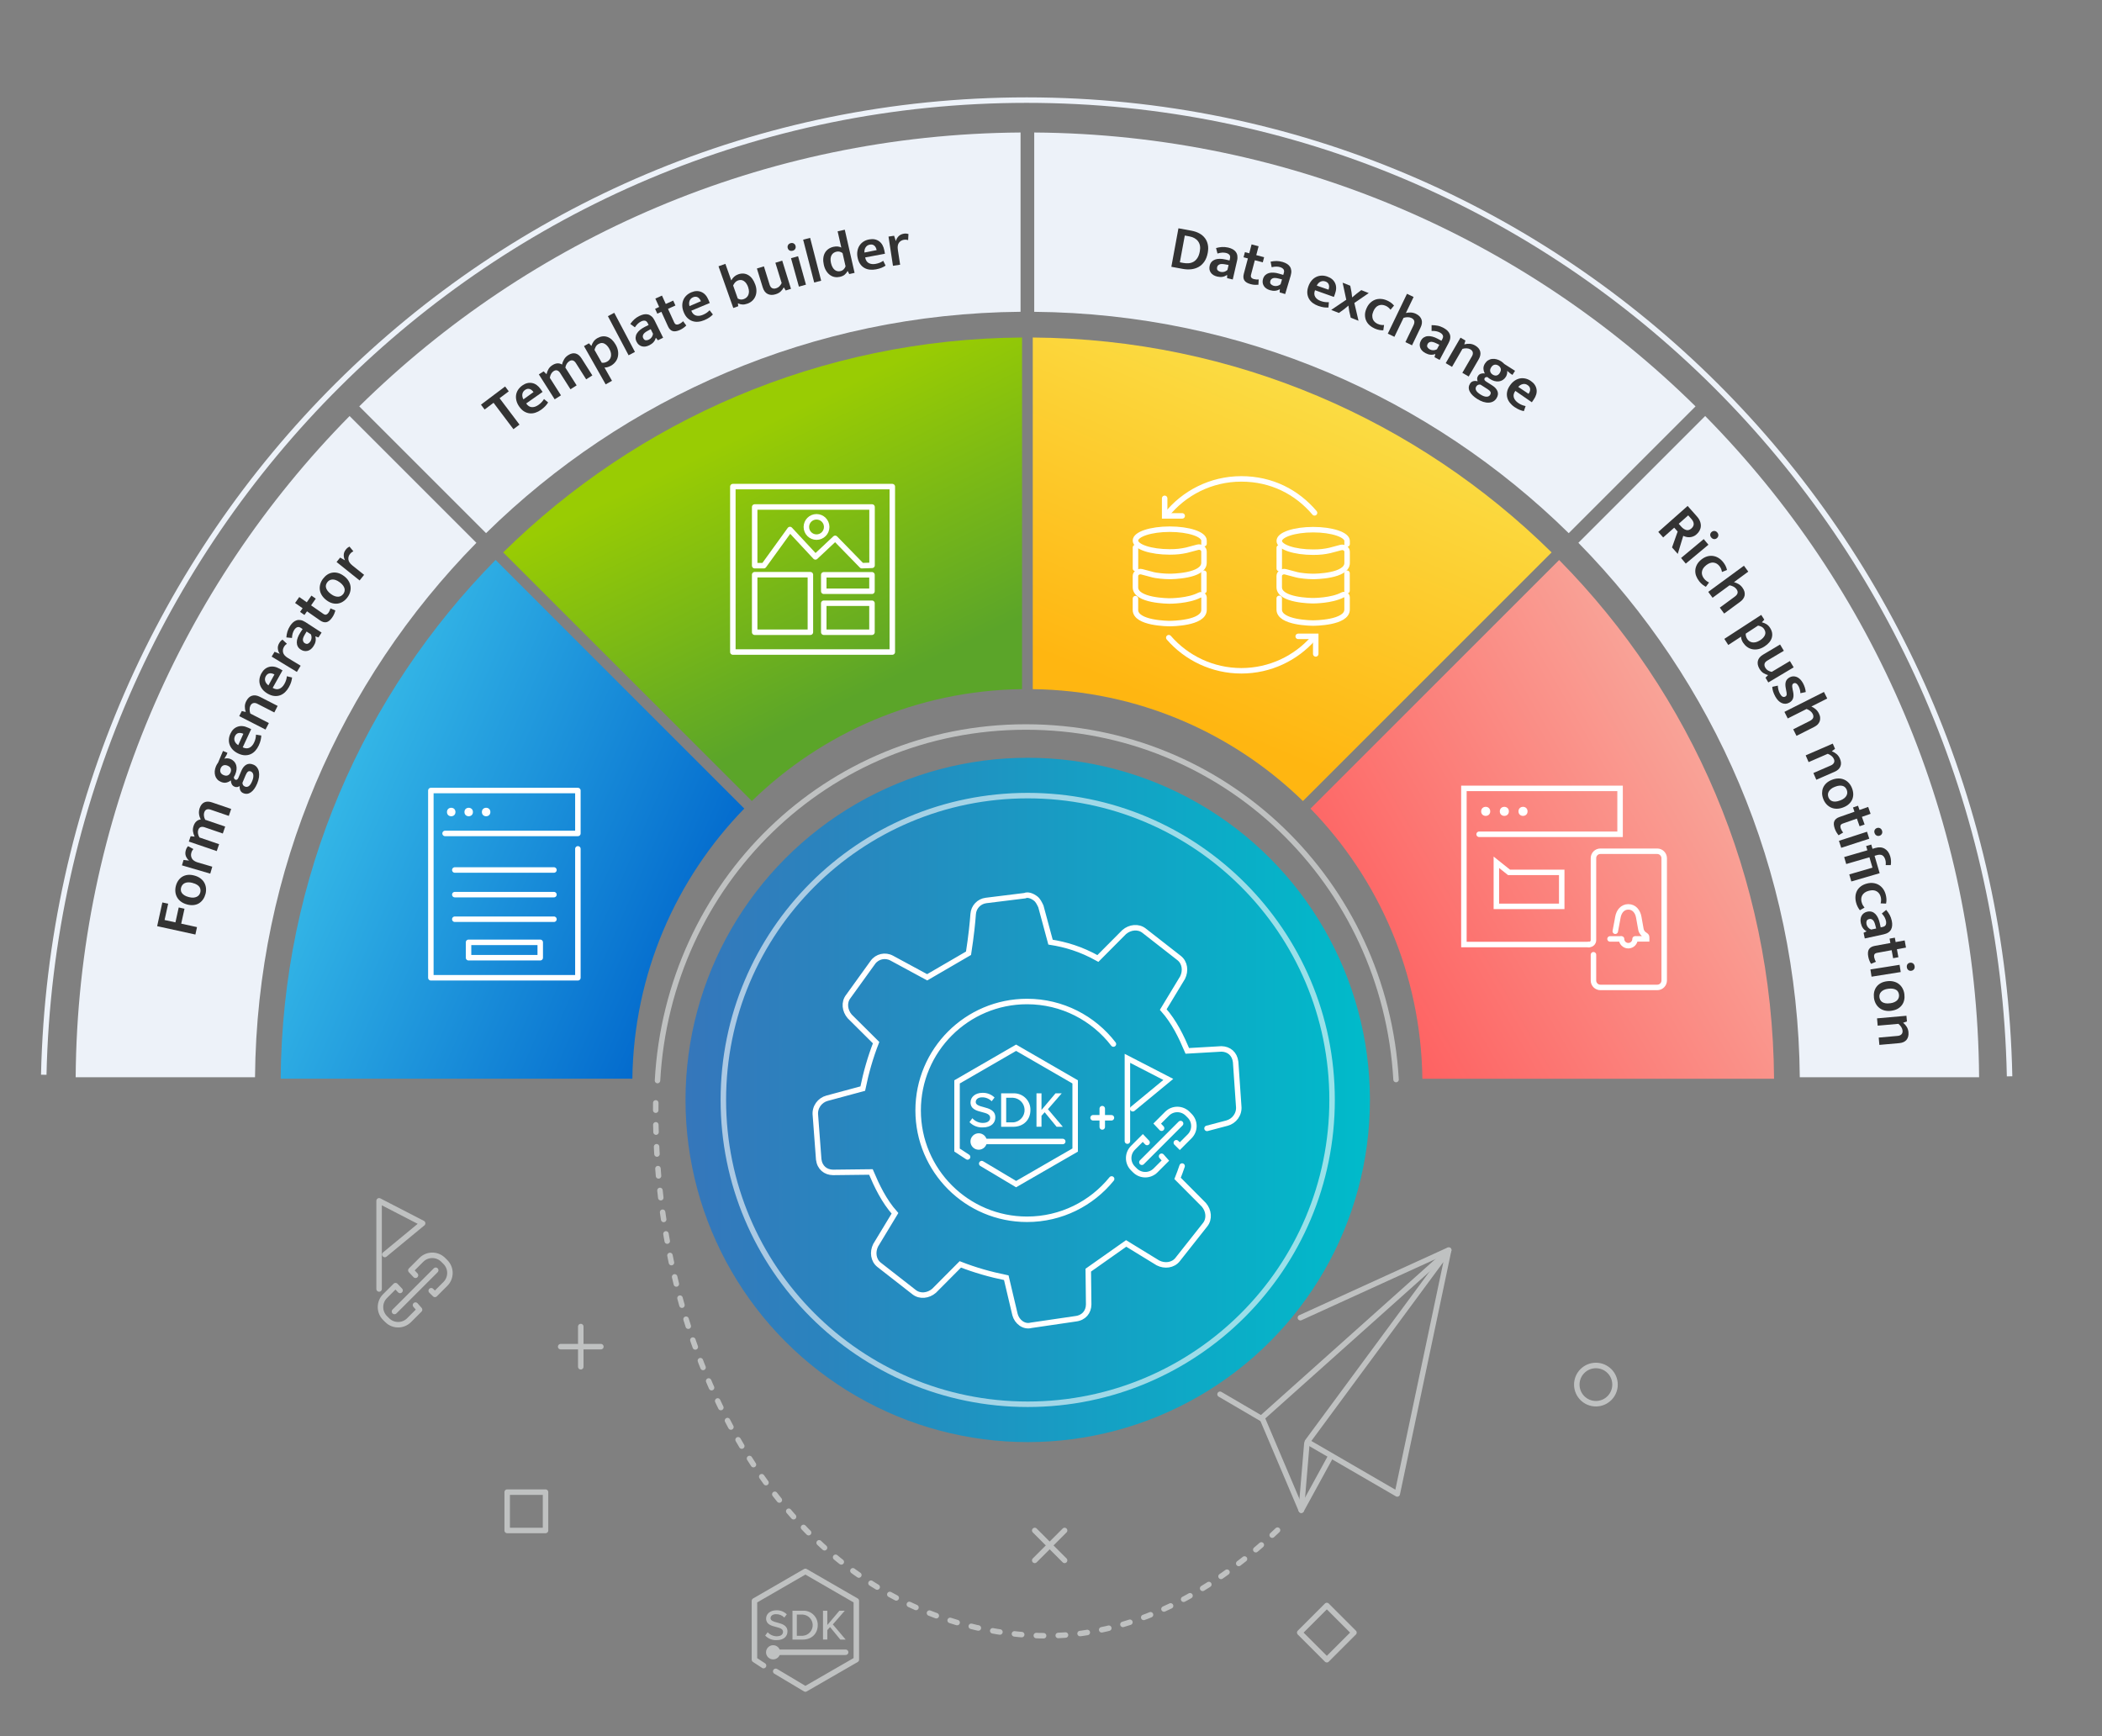<?xml version="1.0" encoding="UTF-8"?><svg id="e" xmlns="http://www.w3.org/2000/svg" width="575" height="475" xmlns:xlink="http://www.w3.org/1999/xlink" viewBox="0 0 575 475"><rect x="0" y="0" width="575" height="475" fill="#808080" stroke="none"/><defs><linearGradient id="f" x1="187.52" y1="300.93" x2="374.75" y2="300.93" gradientUnits="userSpaceOnUse"><stop offset="0" stop-color="#3576bb"/><stop offset="1" stop-color="#00bbca"/></linearGradient><linearGradient id="g" x1="92.98" y1="-814.35" x2="194.82" y2="-858.71" gradientTransform="translate(0 -595.93) scale(1 -1)" gradientUnits="userSpaceOnUse"><stop offset="0" stop-color="#33b5e6"/><stop offset="1" stop-color="#06c"/></linearGradient><linearGradient id="h" x1="482.47" y1="-804.75" x2="375.46" y2="-866.56" gradientTransform="translate(0 -595.93) scale(1 -1)" gradientUnits="userSpaceOnUse"><stop offset="0" stop-color="#f8ab9e"/><stop offset="1" stop-color="#fe6262"/></linearGradient><linearGradient id="i" x1="359.76" y1="-702.85" x2="322.54" y2="-790.58" gradientTransform="translate(0 -595.93) scale(1 -1)" gradientUnits="userSpaceOnUse"><stop offset="0" stop-color="#fbdc43"/><stop offset="1" stop-color="#ffb611"/></linearGradient><linearGradient id="j" x1="206.47" y1="-713.22" x2="240.37" y2="-783.67" gradientTransform="translate(0 -595.93) scale(1 -1)" gradientUnits="userSpaceOnUse"><stop offset="0" stop-color="#99cc03"/><stop offset="1" stop-color="#5ba529"/></linearGradient></defs><path d="m349.47,418.63c-18.92,18.07-42.38,30.36-67.71,28.76-64.43-4.07-103.42-71.95-102.37-146.47" fill="none" stroke="#bfc1c1" stroke-dasharray="0 0 2 4" stroke-linecap="round" stroke-linejoin="round" stroke-width="1.5"/><line x1="345.22" y1="387.87" x2="396.13" y2="342.36" fill="none" stroke="#bfc1c1" stroke-linecap="round" stroke-linejoin="round" stroke-width="1.5"/><polygon points="382.22 408.73 357.62 394.46 396.28 342.06 382.22 408.73" fill="none" stroke="#bfc1c1" stroke-linecap="round" stroke-linejoin="round" stroke-width="1.5"/><line x1="355.72" y1="360.51" x2="396.31" y2="341.99" fill="none" stroke="#bfc1c1" stroke-linecap="round" stroke-linejoin="round" stroke-width="1.5"/><line x1="345.11" y1="388.11" x2="333.74" y2="381.46" fill="none" stroke="#bfc1c1" stroke-linecap="round" stroke-linejoin="round" stroke-width="1.5"/><polyline points="364.03 398.42 355.96 413.18 345.22 387.87" fill="none" stroke="#bfc1c1" stroke-linecap="round" stroke-linejoin="round" stroke-width="1.5"/><line x1="357.49" y1="394.94" x2="355.96" y2="413.18" fill="none" stroke="#bfc1c1" stroke-linecap="round" stroke-linejoin="round" stroke-width="1.5"/><circle cx="281.13" cy="300.93" r="84.62" fill="#edf2f9" stroke-width="0"/><circle cx="281.13" cy="300.93" r="93.61" fill="url(#f)" stroke-width="0"/><path d="m330.18,308.71l5.46-1.44c1.96-.52,3.47-2.43,3.2-4.7l-.83-12.02c-.27-2.28-1.86-3.53-3.88-3.58l-9.34.54c-1.63-3.84-3.57-7.93-6.58-11.31l5.28-8.73c.93-1.85.65-4.12-.95-5.37l-9.58-7.48c-1.6-1.25-3.87-.97-5.44.38l-7.19,7.23c-4.65-2.6-8.84-3.82-12.96-4.47l-2.64-9.78c-.39-.82-.78-1.64-1.42-2.14-.96-.75-2.17-1.18-2.98-.79l-10.59,1.31c-1.92.24-3.39,1.78-3.53,3.71-.17,2.35-.53,5.95-1.27,10.73l-11.31,6.58-9.72-5.26c-1.76-.95-3.96-.45-5.13,1.17l-6.73,9.34c-1.25,1.6-.97,3.87.38,5.44l7.23,7.19c-1.54,3.94-2.75,8.13-3.65,12.57l-9.78,2.64c-1.96.53-3.45,2.44-3.17,4.72l.9,12.01c.28,2.27,1.88,3.52,3.9,3.56l10.38-.12c1.63,3.84,3.57,7.93,6.58,11.31l-5.28,8.73c-.93,1.85-.65,4.12.95,5.37l9.58,7.48c1.6,1.25,3.87.97,5.44-.38l7.19-7.23c3.94,1.54,8.13,2.75,12.57,3.65l2.39,10.1c.53,1.96,2.44,3.45,4.4,2.92l12.19-1.79c2.27-.28,3.52-1.88,3.56-3.9l-.11-9.4,10.36-7.31,8.7,5.33c1.84.94,4.12.67,5.37-.92l7.54-9.54c1.26-1.59.99-3.87-.35-5.44l-7.19-7.23c.44-1.1.85-2.22,1.24-3.37m-19.28,3.53c-5.46,6.73-13.8,11.03-23.14,11.03-16.45,0-29.79-13.34-29.79-29.79s13.34-29.79,29.79-29.79c9.62,0,18.18,4.56,23.63,11.64" fill="none" stroke="#fff" stroke-linecap="round" stroke-miterlimit="10" stroke-width="1.5"/><path d="m265.98,305.93c.73.82,1.78,1.29,2.88,1.29,1.49,0,2-.75,2-1.41,0-.96-1.04-1.24-2.2-1.54-1.49-.38-3.17-.81-3.17-2.67,0-1.49,1.33-2.61,3.24-2.61,1.24-.05,2.45.41,3.33,1.28l-.79,1.02c-.7-.71-1.66-1.1-2.65-1.07-1.01,0-1.71.52-1.71,1.29s.99,1.08,2.12,1.37c1.49.4,3.24.86,3.24,2.81,0,1.43-.99,2.76-3.46,2.76-1.36.06-2.67-.47-3.61-1.45l.78-1.06Z" fill="#fff" stroke-width="0"/><path d="m273.86,299.13h3.27c2.47-.15,4.59,1.74,4.74,4.21,0,.12,0,.25,0,.37,0,2.65-1.89,4.57-4.74,4.57h-3.27v-9.15Zm3.27,7.94c1.86-.12,3.26-1.73,3.14-3.59-.11-1.68-1.45-3.03-3.14-3.14h-1.89v6.72h1.89Z" fill="#fff" stroke-width="0"/><path d="m285.77,304.3l-.87.97v2.99h-1.37v-9.13h1.37v4.54l3.83-4.54h1.7l-3.77,4.33,4.07,4.81h-1.7l-3.27-3.98Z" fill="#fff" stroke-width="0"/><polyline points="268.55 318.35 277.95 323.96 294.11 314.64 294.11 295.99 277.95 286.65 261.8 295.99 261.8 314.64 264.68 316.53" fill="none" stroke="#fff" stroke-linecap="round" stroke-miterlimit="10" stroke-width="1.5"/><line x1="290.71" y1="312.3" x2="266.57" y2="312.3" fill="none" stroke="#fff" stroke-linecap="round" stroke-miterlimit="10" stroke-width="1.5"/><circle cx="267.72" cy="312.3" r="2.25" fill="#fff" stroke-width="0"/><line x1="312.36" y1="317.98" x2="322.95" y2="307.39" fill="none" stroke="#fff" stroke-linecap="round" stroke-miterlimit="10" stroke-width="1.5"/><path d="m317.75,308.67l-1.2-1.27,2.7-2.7c1.55-1.55,4.06-1.55,5.62,0l.56.56c1.55,1.55,1.55,4.06,0,5.62l-2.7,2.7-.95-.94" fill="none" stroke="#fff" stroke-linecap="round" stroke-miterlimit="10" stroke-width="1.5"/><path d="m317.75,316.34l1.04,1.18-2.7,2.7c-1.55,1.55-4.06,1.55-5.62,0l-.56-.56c-1.55-1.55-1.55-4.06,0-5.62l2.7-2.7,1.17,1.23" fill="none" stroke="#fff" stroke-linecap="round" stroke-miterlimit="10" stroke-width="1.5"/><polyline points="308.4 312.2 308.4 289.55 319.59 295.32 309.87 303.34" fill="none" stroke="#fff" stroke-linecap="round" stroke-miterlimit="10" stroke-width="1.5"/><line x1="299.01" y1="305.81" x2="304.03" y2="305.81" fill="none" stroke="#fff" stroke-linecap="round" stroke-miterlimit="10" stroke-width="1.5"/><line x1="301.52" y1="303.31" x2="301.52" y2="308.32" fill="none" stroke="#fff" stroke-linecap="round" stroke-miterlimit="10" stroke-width="1.5"/><path d="m203.59,221.22c-18.63,19.14-30.23,45.17-30.61,73.9h-96.2c.39-55.3,22.75-105.37,58.79-141.93l68.02,68.02Z" fill="url(#g)" stroke-width="0"/><path d="m389.09,295.13c-.38-28.73-11.98-54.76-30.61-73.9l68.02-68.02c36.04,36.56,58.4,86.63,58.79,141.93h-96.2Z" fill="url(#h)" stroke-width="0"/><path d="m356.41,219.15c-19.14-18.63-45.17-30.23-73.9-30.61v-96.2c55.3.39,105.37,22.75,141.93,58.79l-68.02,68.02Z" fill="url(#i)" stroke-width="0"/><path d="m279.57,188.54c-28.73.38-54.76,11.98-73.9,30.61l-68.02-68.02c36.56-36.04,86.63-58.4,141.93-58.79v96.2Z" fill="url(#j)" stroke-width="0"/><path d="m20.7,294.72c.5-70.48,28.99-134.3,74.93-180.9l34.69,34.69c-37.06,37.72-60.07,89.27-60.56,146.21H20.7Z" fill="#edf2f9" stroke-width="0"/><path d="m431.76,148.51l34.69-34.69c45.93,46.6,74.43,110.41,74.93,180.9h-49.05c-.49-56.94-23.5-108.49-60.56-146.21Z" fill="#edf2f9" stroke-width="0"/><path d="m282.91,36.25c70.48.5,134.3,28.99,180.9,74.93l-34.69,34.69c-37.72-37.06-89.27-60.07-146.21-60.56v-49.05Z" fill="#edf2f9" stroke-width="0"/><path d="m98.27,111.18c46.6-45.93,110.41-74.43,180.9-74.93v49.05c-56.94.49-108.49,23.5-146.21,60.56l-34.69-34.69Z" fill="#edf2f9" stroke-width="0"/><path d="m549.72,294.47c-3.1-148.04-121.75-267.08-268.88-267.08S15.29,146.2,11.97,294.04" fill="none" stroke="#edf2f9" stroke-miterlimit="10" stroke-width="1.5"/><path d="m381.89,295.35c-3.1-53.79-46.7-96.45-101.26-96.45s-97.81,42.81-100.77,96.73" fill="none" stroke="#bfc1c1" stroke-linecap="round" stroke-linejoin="round" stroke-width="1.5"/><line x1="158.87" y1="362.93" x2="158.87" y2="373.93" fill="none" stroke="#bfc1c1" stroke-linecap="round" stroke-linejoin="round" stroke-width="1.5"/><line x1="164.37" y1="368.43" x2="153.37" y2="368.43" fill="none" stroke="#bfc1c1" stroke-linecap="round" stroke-linejoin="round" stroke-width="1.5"/><line x1="291.22" y1="418.72" x2="283.05" y2="426.9" fill="none" stroke="#bfc1c1" stroke-linecap="round" stroke-linejoin="round" stroke-width="1.5"/><line x1="291.22" y1="426.9" x2="283.05" y2="418.72" fill="none" stroke="#bfc1c1" stroke-linecap="round" stroke-linejoin="round" stroke-width="1.5"/><circle cx="436.56" cy="378.81" r="5.23" fill="none" stroke="#bfc1c1" stroke-linecap="round" stroke-linejoin="round" stroke-width="1.5"/><rect x="357.71" y="441.41" width="10.49" height="10.49" transform="translate(422.14 -125.82) rotate(45)" fill="none" stroke="#bfc1c1" stroke-linecap="round" stroke-linejoin="round" stroke-width="1.5"/><rect x="138.74" y="408.23" width="10.49" height="10.49" fill="none" stroke="#bfc1c1" stroke-linecap="round" stroke-linejoin="round" stroke-width="1.5"/><line x1="107.91" y1="358.81" x2="119.19" y2="347.53" fill="none" stroke="#bfc1c1" stroke-linecap="round" stroke-linejoin="round" stroke-width="1.5"/><path d="m113.66,348.9l-1.27-1.35,2.87-2.87c1.65-1.65,4.33-1.65,5.98,0l.6.6c1.65,1.65,1.65,4.33,0,5.98l-2.87,2.87-1.01-1" fill="none" stroke="#bfc1c1" stroke-linecap="round" stroke-linejoin="round" stroke-width="1.5"/><path d="m113.66,357.06l1.11,1.26-2.87,2.87c-1.65,1.65-4.33,1.65-5.98,0l-.6-.6c-1.65-1.65-1.65-4.33,0-5.98l2.87-2.87,1.25,1.31" fill="none" stroke="#bfc1c1" stroke-linecap="round" stroke-linejoin="round" stroke-width="1.5"/><polyline points="103.7 352.65 103.7 328.53 115.61 334.68 105.26 343.22" fill="none" stroke="#bfc1c1" stroke-linecap="round" stroke-linejoin="round" stroke-width="1.5"/><path d="m209.99,446.55c.63.71,1.53,1.11,2.48,1.12,1.29,0,1.73-.64,1.73-1.22,0-.83-.9-1.07-1.9-1.33-1.29-.33-2.73-.7-2.73-2.31,0-1.29,1.15-2.25,2.79-2.25,1.07-.05,2.11.35,2.87,1.1l-.68.88c-.6-.61-1.43-.95-2.29-.92-.87,0-1.48.44-1.48,1.11s.85.93,1.83,1.19c1.29.34,2.8.74,2.8,2.42,0,1.23-.86,2.38-2.98,2.38-1.17.05-2.3-.4-3.11-1.25l.68-.92Z" fill="#bfc1c1" stroke-width="0"/><path d="m216.78,440.68h2.82c2.13-.13,3.96,1.5,4.09,3.63,0,.11,0,.21,0,.32,0,2.28-1.63,3.94-4.09,3.94h-2.82v-7.89Zm2.82,6.85c1.6-.11,2.81-1.49,2.71-3.09-.1-1.45-1.25-2.61-2.71-2.71h-1.63v5.8h1.63Z" fill="#bfc1c1" stroke-width="0"/><path d="m227.06,445.14l-.75.84v2.58h-1.18v-7.88h1.18v3.91l3.3-3.91h1.47l-3.26,3.74,3.51,4.15h-1.46l-2.82-3.43Z" fill="#bfc1c1" stroke-width="0"/><polyline points="212.2 457.26 220.31 462.1 234.25 454.06 234.25 437.97 220.31 429.92 206.38 437.97 206.38 454.06 208.87 455.69" fill="none" stroke="#bfc1c1" stroke-linecap="round" stroke-linejoin="round" stroke-width="1.5"/><line x1="231.32" y1="452.04" x2="210.49" y2="452.04" fill="none" stroke="#bfc1c1" stroke-linecap="round" stroke-linejoin="round" stroke-width="1.5"/><circle cx="211.49" cy="452.05" r="1.94" fill="#bfc1c1" stroke-width="0"/><circle cx="281.13" cy="300.93" r="83.26" fill="none" opacity=".59" stroke="#fff" stroke-miterlimit="10" stroke-width="1.5"/><path d="m44.41,246.9l1.59.35-.98,4.45,2.97.65.9-4.08,1.58.35-.9,4.08,4.32.95-.44,2.03-10.46-2.29,1.42-6.48Z" fill="#333" stroke-width="0"/><path d="m53.11,239.52c.65.17,1.2.42,1.67.75.46.34.83.73,1.08,1.18.26.45.42.95.48,1.48.06.53.02,1.08-.12,1.64-.15.56-.37,1.05-.67,1.49-.3.43-.66.78-1.08,1.05-.43.27-.91.43-1.46.5-.54.07-1.14.02-1.77-.14-.66-.17-1.22-.42-1.69-.76-.47-.34-.83-.73-1.09-1.19-.26-.45-.42-.94-.48-1.47-.06-.53-.02-1.08.12-1.64.14-.56.36-1.06.66-1.49.29-.43.66-.78,1.08-1.05.43-.26.92-.43,1.46-.5.54-.07,1.15-.02,1.8.15Zm-.43,2.03c-.47-.12-.89-.17-1.25-.15-.36.02-.67.1-.93.23-.26.13-.46.3-.62.51s-.27.44-.34.69c-.07.25-.09.5-.06.76.02.25.11.49.27.72.16.23.39.44.7.64.31.2.72.36,1.23.49.46.12.87.16,1.22.14.35-.03.66-.1.92-.23.26-.13.47-.29.63-.5.16-.21.27-.44.34-.69.06-.24.08-.49.05-.75s-.12-.5-.27-.73c-.15-.23-.38-.44-.69-.63-.31-.2-.71-.36-1.2-.48Z" fill="#333" stroke-width="0"/><path d="m57.52,239.02l-7.75-2.27.44-1.48,1.52.18c-.39-.32-.68-.72-.88-1.21-.19-.49-.2-1.04-.02-1.64.08-.26.17-.48.28-.66.11-.18.22-.33.32-.44l1.47.79c-.1.1-.2.23-.3.39-.1.16-.19.37-.26.62-.16.55-.11,1.08.16,1.57.27.49.82.86,1.64,1.1l3.93,1.15-.56,1.91Z" fill="#333" stroke-width="0"/><path d="m59.94,230.95l-.65,1.9-7.64-2.61.5-1.46,1.09.11c-.23-.48-.38-.95-.45-1.43-.07-.48-.01-.99.17-1.52s.44-.95.78-1.24.72-.46,1.17-.51c-.25-.49-.41-1-.47-1.51-.06-.51,0-1.03.17-1.56.27-.8.7-1.34,1.29-1.61.58-.27,1.28-.26,2.1.02l5.24,1.79-.65,1.9-4.99-1.71c-.41-.14-.76-.15-1.06-.04-.3.11-.52.37-.66.76-.11.31-.14.65-.09,1.01s.16.71.36,1.06c.08.01.15.03.21.05.06.02.13.04.2.07l5.04,1.72-.65,1.9-4.99-1.71c-.41-.14-.76-.15-1.07-.04-.3.11-.52.37-.66.76-.11.31-.13.65-.07,1.01.06.36.19.72.4,1.06l5.37,1.84Z" fill="#333" stroke-width="0"/><path d="m60.43,213.91c-.41-.17-.74-.4-1.01-.7-.26-.29-.45-.63-.56-1.01-.11-.38-.15-.79-.12-1.22.03-.43.15-.88.34-1.34.07-.17.16-.34.26-.52.11-.18.21-.34.33-.49l1.33-3.18,1.22.51-.25.6-.6,1c.25-.07.52-.1.82-.09.3,0,.58.07.85.18.4.17.73.39.99.67s.45.61.57.98c.11.37.15.78.11,1.21-.04.43-.16.88-.35,1.35-.12.29-.25.53-.38.73,0,.37.14.61.4.72.36.15.65-.05.88-.61l.74-1.76c.34-.82.79-1.39,1.35-1.72.56-.33,1.22-.34,1.96-.03.41.17.74.42.99.75s.43.72.52,1.17c.09.45.1.95.03,1.5-.08.55-.24,1.12-.49,1.73-.47,1.12-1.03,1.92-1.7,2.4-.66.48-1.37.57-2.12.25-.37-.15-.63-.4-.79-.74-.16-.34-.22-.74-.19-1.19-.18.12-.4.21-.63.26-.24.05-.5.02-.79-.1-.33-.14-.58-.36-.74-.67-.16-.31-.24-.66-.25-1.05-.32.27-.71.47-1.18.59-.46.12-.98.06-1.54-.18Zm1.85-4.42c-.47-.2-.87-.22-1.19-.08-.33.15-.57.41-.72.78-.16.39-.18.75-.05,1.09.13.34.41.6.85.78.46.19.85.21,1.17.06.32-.15.56-.42.72-.79.16-.39.18-.74.06-1.07-.12-.33-.4-.58-.84-.77Zm4.04,4.66c0,.23.06.44.16.62.11.18.28.32.51.42.37.15.71.12,1.05-.1.33-.22.65-.68.94-1.39.16-.38.26-.71.3-1.01.04-.3.04-.55,0-.77-.04-.22-.12-.4-.24-.54-.11-.14-.25-.24-.4-.31-.33-.14-.61-.12-.83.06-.22.18-.42.48-.6.91l-.89,2.12Z" fill="#333" stroke-width="0"/><path d="m68.71,199.48l-2.31,4.98.06.03c.67.31,1.26.33,1.79.07.52-.26.94-.73,1.26-1.41.19-.4.32-.77.39-1.12.07-.35.12-.69.13-1.04l1.44.24c0,.36-.06.77-.16,1.22s-.27.95-.53,1.5-.56,1.02-.93,1.43-.79.73-1.26.94c-.47.22-1,.32-1.57.31-.57,0-1.19-.17-1.84-.47-.58-.27-1.06-.6-1.45-.99-.39-.39-.68-.83-.87-1.31-.19-.48-.28-.98-.25-1.52.03-.54.16-1.08.42-1.62.45-.98,1.11-1.61,1.98-1.91.86-.3,1.82-.2,2.88.29l.83.39Zm-2.13,1.28c-.22-.1-.44-.17-.66-.21-.23-.04-.44-.04-.65,0-.21.04-.4.13-.57.27-.17.14-.31.33-.43.58-.21.46-.24.92-.07,1.36.17.44.49.81.97,1.1l1.4-3.1Z" fill="#333" stroke-width="0"/><path d="m73.55,197.82l-.92,1.78-7.19-3.68.71-1.39,1.07.26c-.17-.52-.25-1.02-.24-1.52,0-.49.14-.98.39-1.46.4-.78.92-1.27,1.57-1.47.65-.2,1.36-.1,2.15.3l4.86,2.49-.91,1.79-4.65-2.38c-.38-.2-.74-.26-1.08-.18-.34.08-.61.31-.81.7-.15.29-.22.63-.22,1.01,0,.38.07.77.2,1.15l5.07,2.6Z" fill="#333" stroke-width="0"/><path d="m77.28,183.41l-2.69,4.79.06.03c.64.36,1.23.43,1.78.21.54-.22.99-.66,1.36-1.31.22-.39.38-.75.48-1.09.1-.34.17-.68.21-1.03l1.42.35c-.03.36-.12.76-.25,1.21-.13.45-.35.93-.64,1.45-.29.52-.64.98-1.04,1.36s-.84.66-1.33.84c-.49.18-1.02.24-1.59.19-.57-.05-1.17-.26-1.8-.61-.55-.31-1.01-.68-1.37-1.1-.36-.42-.62-.88-.77-1.37-.15-.49-.2-1-.13-1.54.07-.54.25-1.06.54-1.59.53-.94,1.23-1.52,2.12-1.75.88-.23,1.83-.06,2.85.51l.8.45Zm-2.22,1.11c-.21-.12-.42-.2-.64-.26s-.44-.08-.64-.05-.41.1-.59.23c-.18.12-.34.31-.47.54-.25.44-.31.89-.17,1.35.13.45.43.84.88,1.18l1.64-2.98Z" fill="#333" stroke-width="0"/><path d="m81.21,183.83l-6.9-4.19.8-1.32,1.43.57c-.3-.41-.48-.87-.53-1.4-.06-.53.07-1.06.4-1.59.14-.23.29-.42.44-.57.15-.15.3-.26.42-.34l1.22,1.14c-.12.07-.25.17-.39.3-.14.13-.27.3-.41.53-.3.49-.38,1.01-.25,1.56s.57,1.04,1.3,1.49l3.5,2.12-1.03,1.7Z" fill="#333" stroke-width="0"/><path d="m78.33,174.42c.04-.57.14-1.11.29-1.62.15-.51.39-1.02.72-1.54.26-.4.54-.73.84-1,.3-.26.63-.45.98-.56.35-.11.73-.12,1.13-.04.4.08.83.27,1.29.56l4.39,2.85-.86,1.33-.82-.29-.03.04c.25.85.09,1.73-.49,2.62-.46.71-1.01,1.15-1.65,1.3-.63.15-1.25.04-1.85-.35-.38-.25-.66-.54-.83-.88-.17-.34-.25-.71-.25-1.11,0-.4.08-.82.25-1.27.16-.45.39-.9.69-1.36l.65-1-.47-.31c-.37-.24-.71-.3-1.01-.19-.3.12-.57.36-.81.73-.17.27-.31.58-.42.93-.11.35-.18.78-.2,1.28l-1.54-.15Zm5.53-1.62l-.47.79c-.39.64-.57,1.15-.53,1.52.04.37.19.65.47.83.35.23.66.28.92.15.26-.13.48-.33.66-.61s.28-.58.31-.93c.03-.34-.03-.67-.17-1l-1.17-.76Z" fill="#333" stroke-width="0"/><path d="m86.37,163.79l-1.27,1.83,3.32,2.31c.32.22.59.29.81.22.22-.07.42-.23.59-.47.13-.19.25-.39.35-.62.11-.23.17-.44.21-.62l1.35.57c-.05.23-.14.52-.28.87-.14.35-.33.7-.57,1.04-.52.75-1.06,1.19-1.59,1.3s-1.11-.04-1.73-.47l-3.58-2.5-.7,1-1.2-.84.7-1-2.06-1.44,1.14-1.63,2.06,1.44,1.27-1.83,1.2.84Z" fill="#333" stroke-width="0"/><path d="m94.09,157.59c.54.4.95.84,1.25,1.33.3.49.48.99.55,1.51.07.52.03,1.03-.12,1.55-.14.52-.39,1-.74,1.47s-.74.84-1.18,1.12c-.44.29-.91.47-1.4.55-.49.08-1.01.05-1.54-.09-.53-.14-1.06-.41-1.58-.8-.54-.41-.97-.86-1.28-1.35-.31-.49-.49-.99-.56-1.51-.07-.52-.03-1.03.12-1.55.14-.52.39-1,.74-1.47.35-.46.74-.84,1.17-1.13.44-.29.9-.47,1.4-.55.5-.08,1.01-.05,1.54.09s1.07.42,1.61.82Zm-1.17,1.71c-.39-.29-.76-.5-1.1-.61-.35-.12-.66-.16-.94-.14-.29.02-.54.1-.77.23-.23.13-.42.31-.57.51-.16.21-.27.43-.35.68-.08.24-.08.5-.02.77.06.27.2.56.41.86.21.3.53.61.95.92.38.29.74.48,1.08.59.33.11.65.16.94.14.29-.02.55-.09.77-.23s.42-.31.58-.51c.15-.2.26-.42.33-.67.07-.25.08-.51.03-.78-.06-.27-.19-.55-.4-.85-.21-.3-.52-.6-.92-.91Z" fill="#333" stroke-width="0"/><path d="m98.37,158.81l-6.3-5.05.97-1.21,1.34.75c-.24-.44-.36-.93-.35-1.46s.21-1.04.6-1.52c.17-.21.34-.38.51-.5.17-.12.33-.22.46-.28l1.06,1.29c-.13.06-.27.14-.43.25-.15.11-.31.27-.48.47-.36.45-.51.96-.45,1.51.06.56.43,1.11,1.1,1.65l3.2,2.56-1.24,1.55Z" fill="#333" stroke-width="0"/><path d="m138.17,105.73l1,1.33-2.51,1.89,5.45,7.22-1.66,1.25-5.44-7.22-2.44,1.84-1-1.33,6.61-4.98Z" fill="#333" stroke-width="0"/><path d="m148.43,107.22l-4.49,3.16.04.06c.43.6.93.92,1.51.95.58.03,1.18-.17,1.79-.6.36-.25.66-.51.9-.78.24-.26.45-.54.63-.84l1.13.93c-.18.31-.43.64-.74.98-.31.34-.71.69-1.2,1.04s-1,.61-1.52.78c-.52.17-1.04.24-1.56.19-.52-.05-1.03-.22-1.52-.51-.49-.29-.94-.73-1.36-1.33-.37-.52-.62-1.05-.76-1.58-.14-.54-.18-1.06-.11-1.57.07-.51.25-.99.54-1.44.29-.45.68-.85,1.17-1.2.88-.62,1.77-.84,2.67-.67.9.17,1.68.73,2.35,1.69l.53.75Zm-2.49.05c-.14-.19-.29-.37-.46-.51-.17-.15-.36-.26-.56-.32-.2-.07-.41-.08-.63-.05-.22.04-.44.13-.66.29-.42.29-.66.67-.74,1.14-.07.47.02.95.29,1.44l2.76-1.99Z" fill="#333" stroke-width="0"/><path d="m153.42,108.18l-1.69,1.07-4.33-6.82,1.31-.83.79.77c.12-.52.3-.98.54-1.4.25-.42.61-.78,1.09-1.08.48-.3.94-.46,1.38-.48.44-.02.86.09,1.24.33.11-.54.31-1.03.58-1.47.27-.44.64-.81,1.11-1.11.72-.46,1.39-.61,2.01-.45.62.16,1.16.6,1.62,1.32l2.97,4.68-1.69,1.07-2.82-4.45c-.23-.36-.5-.6-.8-.7-.31-.1-.64-.04-.99.18-.28.18-.51.42-.71.73-.19.31-.32.66-.38,1.05.05.06.09.12.13.17s.07.11.11.18l2.85,4.49-1.69,1.07-2.82-4.45c-.23-.36-.5-.6-.8-.7-.31-.1-.64-.04-.99.19-.28.18-.5.42-.68.75-.18.32-.3.68-.35,1.08l3.04,4.79Z" fill="#333" stroke-width="0"/><path d="m167.05,100.09c-.29.16-.58.28-.88.36-.3.08-.57.11-.82.09l2.06,3.64-1.73.98-5.93-10.47,1.35-.76.68.71c.13-.42.32-.82.58-1.19.26-.37.61-.69,1.07-.95.93-.52,1.83-.63,2.72-.32.89.31,1.64,1.02,2.27,2.12.36.63.57,1.24.65,1.82s.04,1.12-.09,1.63-.38.95-.71,1.35-.73.73-1.2.99Zm-3.32-5.99c-.35.2-.62.46-.78.79-.17.32-.27.61-.32.85l1.98,3.49c.25.04.5.04.75-.02.25-.06.5-.15.74-.29.24-.13.44-.31.62-.53s.3-.47.38-.77c.07-.3.08-.63.02-1.01-.06-.37-.22-.79-.48-1.24-.37-.65-.8-1.1-1.31-1.36-.5-.26-1.03-.23-1.58.09Z" fill="#333" stroke-width="0"/><path d="m171.95,97.2l-5.66-10.7,1.74-.92,5.66,10.7-1.74.92Z" fill="#333" stroke-width="0"/><path d="m172.42,88.63c.33-.47.68-.88,1.07-1.24.39-.36.86-.68,1.41-.95.43-.21.84-.35,1.23-.43.39-.07.77-.07,1.13.02.36.09.69.27,1,.54s.58.65.82,1.14l2.32,4.69-1.42.7-.56-.67-.04.02c-.22.87-.8,1.53-1.76,2.01-.76.38-1.46.47-2.08.28-.62-.19-1.1-.61-1.41-1.25-.2-.41-.29-.8-.26-1.18.03-.38.14-.74.35-1.08.2-.34.49-.66.86-.97.37-.3.8-.57,1.28-.82l1.07-.53-.25-.5c-.2-.4-.45-.62-.77-.67-.32-.05-.67.02-1.07.22-.29.14-.56.34-.84.59-.27.25-.55.58-.83,1l-1.25-.92Zm5.58,1.43l-.81.44c-.66.35-1.07.7-1.23,1.04-.16.34-.17.66-.02.95.19.38.42.57.71.6.29.02.58-.04.88-.19.29-.15.54-.36.74-.64.2-.28.31-.59.36-.94l-.62-1.25Z" fill="#333" stroke-width="0"/><path d="m184.76,83.58l-2.03.92,1.68,3.68c.16.35.35.55.58.6.23.05.48.02.75-.11.21-.09.41-.21.62-.36.21-.14.37-.29.5-.43l.87,1.17c-.16.17-.39.37-.69.6-.3.23-.64.43-1.02.61-.84.38-1.51.48-2.04.31-.52-.17-.94-.6-1.25-1.28l-1.81-3.98-1.11.51-.61-1.33,1.11-.51-1.04-2.29,1.81-.82,1.04,2.29,2.03-.92.61,1.33Z" fill="#333" stroke-width="0"/><path d="m194.17,82.89l-5.07,2.12.03.06c.28.68.71,1.1,1.27,1.26.56.16,1.19.09,1.88-.2.41-.17.76-.36,1.04-.56.29-.21.55-.43.79-.68l.9,1.15c-.25.26-.56.53-.94.8-.38.27-.85.52-1.4.75-.55.23-1.11.38-1.65.43-.55.06-1.07,0-1.57-.16s-.95-.44-1.37-.83c-.42-.39-.76-.92-1.04-1.59-.24-.59-.38-1.16-.4-1.71-.02-.56.06-1.07.24-1.55.18-.48.46-.91.84-1.29.38-.38.85-.69,1.4-.92.99-.42,1.91-.44,2.75-.08.84.36,1.48,1.08,1.93,2.16l.35.85Zm-2.44-.49c-.09-.22-.21-.42-.34-.6-.14-.18-.3-.33-.48-.44-.18-.11-.38-.17-.6-.18-.22-.01-.46.03-.71.14-.47.2-.79.52-.96.96-.17.44-.18.93-.03,1.47l3.12-1.34Z" fill="#333" stroke-width="0"/><path d="m206.61,77.87c.22.61.32,1.19.31,1.74,0,.55-.11,1.05-.31,1.51-.2.46-.48.85-.85,1.19-.37.33-.8.59-1.29.76-.5.18-.96.26-1.37.24-.41-.02-.81-.12-1.2-.31l-.05.02.1.76-1.36.48-4.04-11.41,1.88-.66,1.61,4.53c.2-.38.46-.72.78-1.01.32-.29.69-.5,1.1-.65,1.01-.36,1.94-.29,2.77.2.84.49,1.47,1.36,1.92,2.61Zm-1.94.72c-.29-.8-.67-1.36-1.16-1.69s-1.03-.38-1.61-.18c-.33.12-.61.31-.83.56-.22.26-.39.54-.52.83l1.26,3.56c.24.14.5.23.78.27.28.03.56,0,.86-.11.27-.09.51-.24.73-.42.22-.19.39-.42.51-.69.12-.28.18-.59.19-.94,0-.35-.07-.75-.22-1.18Z" fill="#333" stroke-width="0"/><path d="m212.06,71.9l1.92-.59,2.39,7.71-1.44.45-.5-.82-.06.02c-.17.34-.42.68-.77,1.03-.34.35-.82.62-1.44.81-.81.25-1.53.23-2.16-.08s-1.08-.91-1.36-1.82l-1.59-5.15,1.92-.59,1.54,4.95c.16.53.4.87.72,1.02.31.15.66.16,1.04.04.4-.12.72-.32.97-.58.25-.26.44-.55.58-.86l-1.71-5.54Z" fill="#333" stroke-width="0"/><path d="m216.85,68.59c-.34.09-.63.07-.88-.07-.25-.14-.41-.36-.49-.66-.08-.28-.05-.55.09-.81.14-.26.37-.43.7-.52.32-.09.6-.06.85.08.25.14.42.36.5.66s.05.57-.09.82c-.14.25-.37.42-.69.51Zm1.69,9.83l-2.16-7.78,1.93-.54,2.16,7.78-1.93.54Z" fill="#333" stroke-width="0"/><path d="m222.72,77.29l-3.02-11.72,1.91-.49,3.02,11.72-1.91.49Z" fill="#333" stroke-width="0"/><path d="m229.13,63.29l1.96-.44,2.68,11.8-1.46.33-.41-.81-.07.02c-.19.36-.44.67-.76.95-.32.28-.77.48-1.34.61-.46.1-.93.12-1.39.04-.46-.08-.89-.26-1.28-.54-.39-.28-.74-.65-1.04-1.12-.3-.47-.52-1.03-.67-1.7-.14-.62-.19-1.2-.14-1.74.05-.54.18-1.02.41-1.45.23-.43.54-.79.95-1.09.4-.29.89-.51,1.45-.63.39-.09.77-.11,1.14-.08.37.04.7.13.98.29l-1.01-4.44Zm1.35,5.95c-.24-.18-.5-.3-.78-.38-.28-.07-.58-.08-.89,0-.28.06-.53.17-.76.32-.23.15-.41.35-.56.61s-.24.56-.28.92c-.04.36,0,.77.1,1.23.11.46.25.86.43,1.17.18.32.39.57.61.74.23.18.47.29.73.34.26.05.53.05.79-.01.36-.08.67-.24.9-.48.24-.23.41-.51.53-.83l-.82-3.63Z" fill="#333" stroke-width="0"/><path d="m242.08,69.42l-5.4,1.01v.07c.15.72.47,1.22.99,1.49.52.27,1.14.34,1.88.2.43-.08.81-.19,1.14-.33.33-.14.63-.31.92-.5l.64,1.31c-.3.21-.66.4-1.08.58s-.94.33-1.53.44-1.16.14-1.71.08c-.55-.06-1.05-.22-1.5-.48-.45-.26-.84-.63-1.16-1.1-.32-.47-.55-1.06-.69-1.77-.12-.62-.13-1.21-.03-1.76.09-.55.28-1.04.56-1.47s.64-.79,1.09-1.09c.45-.29.97-.49,1.57-.6,1.06-.2,1.96-.03,2.7.5.74.53,1.22,1.37,1.44,2.52l.17.9Zm-2.28-.99c-.04-.23-.11-.45-.21-.66s-.22-.38-.38-.53c-.15-.14-.34-.25-.55-.3-.21-.06-.45-.06-.72-.01-.5.09-.88.34-1.14.73-.26.39-.37.87-.34,1.43l3.34-.66Z" fill="#333" stroke-width="0"/><path d="m244.27,72.71l-1.22-7.98,1.53-.23.48,1.46c.12-.49.36-.92.73-1.31.37-.38.86-.62,1.47-.72.27-.04.51-.05.72-.02.21.03.39.06.53.11l-.09,1.67c-.13-.05-.29-.08-.48-.11-.19-.02-.41-.01-.67.02-.57.09-1.02.36-1.36.81-.33.45-.43,1.1-.3,1.96l.62,4.05-1.96.3Z" fill="#333" stroke-width="0"/><path d="m325.95,63.12c.79.15,1.5.39,2.11.72s1.12.75,1.52,1.27c.4.51.67,1.11.81,1.78.15.68.14,1.44-.01,2.27-.18.97-.49,1.77-.93,2.41-.44.64-.97,1.13-1.58,1.47-.62.34-1.3.55-2.04.63-.75.08-1.52.04-2.32-.11l-3.09-.57,1.94-10.53,3.59.66Zm-3.2,8.64l.9.17c.49.09.98.12,1.46.09.49-.03.93-.16,1.34-.38.41-.22.77-.57,1.08-1.03.31-.46.54-1.08.68-1.85.21-1.11.05-2.03-.47-2.73-.52-.71-1.32-1.16-2.39-1.36l-1.25-.23-1.35,7.32Z" fill="#333" stroke-width="0"/><path d="m332.66,67.86c.55-.15,1.09-.25,1.62-.28.53-.03,1.09.02,1.69.15.46.11.87.26,1.22.45.35.19.64.44.86.73.22.3.37.65.43,1.05.06.4.04.87-.09,1.4l-1.17,5.1-1.54-.35v-.87s-.06-.01-.06-.01c-.72.53-1.59.68-2.63.44-.83-.19-1.42-.56-1.79-1.1s-.46-1.16-.3-1.86c.1-.44.28-.8.54-1.08.26-.28.58-.48.95-.62.37-.14.8-.2,1.28-.2.48,0,.98.06,1.51.18l1.16.27.12-.55c.1-.43.04-.77-.17-1.01-.21-.24-.53-.41-.96-.51-.31-.07-.65-.1-1.02-.08-.37.02-.79.1-1.27.25l-.39-1.5Zm3.42,4.64l-.9-.17c-.73-.14-1.27-.14-1.61.02-.34.16-.55.4-.62.72-.09.41-.04.71.17.91s.48.34.8.41c.32.07.64.06.97-.03.33-.09.62-.26.88-.51l.31-1.36Z" fill="#333" stroke-width="0"/><path d="m345.41,71.77l-2.15-.57-1.03,3.91c-.1.37-.07.65.07.84.15.19.36.31.64.39.22.06.46.1.71.12.25.02.47.01.66-.02l-.07,1.46c-.23.03-.54.04-.91.03-.38-.01-.77-.07-1.17-.18-.89-.23-1.48-.58-1.77-1.05-.29-.46-.34-1.06-.15-1.78l1.12-4.22-1.19-.31.38-1.41,1.18.31.64-2.43,1.92.51-.64,2.43,2.15.57-.37,1.41Z" fill="#333" stroke-width="0"/><path d="m347.56,71.59c.56-.12,1.1-.18,1.63-.18.53,0,1.09.09,1.68.26.46.14.85.31,1.19.52s.61.47.81.78c.2.31.32.67.36,1.07.04.41-.02.87-.17,1.39l-1.5,5.02-1.51-.45.05-.87h-.05c-.75.47-1.63.56-2.65.26-.81-.24-1.39-.65-1.71-1.21-.33-.57-.39-1.19-.19-1.87.13-.43.33-.78.61-1.04.28-.26.61-.45.99-.56.38-.11.81-.15,1.29-.12.48.03.97.12,1.5.28l1.14.34.16-.54c.12-.42.09-.76-.11-1.02-.2-.25-.51-.44-.93-.57-.3-.09-.64-.14-1.01-.14-.37,0-.8.05-1.28.17l-.29-1.52Zm3.12,4.85l-.89-.23c-.72-.19-1.26-.22-1.61-.08-.35.14-.57.37-.66.68-.12.4-.08.71.12.92.2.21.45.37.77.46.32.09.64.1.98.03s.64-.22.91-.45l.4-1.34Z" fill="#333" stroke-width="0"/><path d="m364.89,81.24l-5.17-1.84-.02.06c-.25.69-.22,1.29.09,1.78.31.5.82.87,1.52,1.12.42.15.8.24,1.15.28.35.04.7.05,1.05.03l-.11,1.46c-.36.03-.77.01-1.23-.04-.46-.06-.98-.19-1.54-.39-.57-.2-1.07-.47-1.51-.79-.44-.33-.79-.72-1.05-1.17-.26-.45-.41-.96-.46-1.53-.04-.57.06-1.2.3-1.88.21-.6.5-1.11.85-1.54.36-.43.76-.76,1.22-.99.46-.23.95-.36,1.49-.39.54-.03,1.09.06,1.66.27,1.01.36,1.71.96,2.09,1.79.38.83.37,1.8-.02,2.9l-.31.86Zm-1.47-2c.08-.22.13-.45.15-.68.02-.23,0-.44-.06-.64-.06-.2-.17-.38-.32-.54-.15-.16-.36-.28-.62-.37-.48-.17-.93-.15-1.36.06s-.76.56-1.01,1.07l3.21,1.11Z" fill="#333" stroke-width="0"/><path d="m370.48,82.88l1.14,4.88-2.13-.85-.41-1.79-.22-1.52-1.13.96-1.48,1.06-2.1-.83,4.12-2.79-1-4.66,2.09.83.34,1.76.18,1.44,1.1-.93,1.4-1.07,2.04.81-3.93,2.7Z" fill="#333" stroke-width="0"/><path d="m376.92,88.63c.33.15.64.23.93.27.29.03.54.04.76.02l-.21,1.45c-.28.01-.62-.01-1.04-.08-.41-.07-.84-.2-1.29-.4-.55-.24-1.03-.55-1.44-.92-.41-.37-.72-.79-.93-1.27-.21-.48-.31-1-.31-1.56s.15-1.17.43-1.8c.25-.58.58-1.07.98-1.46.4-.39.85-.68,1.34-.87s1.02-.26,1.59-.23c.56.03,1.13.17,1.71.43.32.14.64.32.96.53.31.21.63.5.94.86l-.96,1.14c-.18-.24-.38-.45-.6-.63-.22-.18-.46-.33-.73-.45-.69-.3-1.33-.33-1.93-.09-.6.24-1.07.76-1.42,1.56-.2.47-.31.89-.31,1.27,0,.38.06.72.19,1.01.13.29.32.54.56.74.24.2.5.37.78.49Z" fill="#333" stroke-width="0"/><path d="m381.44,92.15l-1.81-.87,5.25-10.9,1.81.87-2.11,4.38c.43-.11.88-.15,1.36-.13.47.02.94.14,1.4.36.43.21.77.45,1.02.73.25.28.42.58.52.9.1.32.12.66.07,1.01-.05.35-.16.71-.34,1.08l-2.35,4.89-1.81-.87,2.18-4.53c.25-.52.33-.95.23-1.28-.1-.33-.35-.59-.76-.79-.3-.14-.63-.22-1.01-.22s-.76.06-1.15.18l-2.5,5.19Z" fill="#333" stroke-width="0"/><path d="m391.63,88.96c.57,0,1.11.04,1.64.15.52.1,1.05.3,1.59.59.42.22.78.47,1.07.75.29.28.5.58.64.93.14.34.19.72.14,1.13-.04.41-.19.85-.45,1.33l-2.45,4.63-1.4-.74.22-.85-.04-.02c-.83.33-1.71.25-2.66-.25-.75-.4-1.23-.91-1.44-1.52s-.15-1.24.19-1.87c.21-.4.48-.7.8-.9.32-.2.68-.32,1.08-.35.39-.03.83.01,1.29.13.46.12.93.31,1.41.57l1.05.56.26-.5c.21-.39.24-.73.1-1.02-.14-.29-.41-.53-.8-.74-.28-.15-.6-.26-.97-.34-.36-.08-.79-.11-1.29-.09v-1.55Zm2.1,5.37l-.83-.4c-.67-.33-1.19-.46-1.56-.4-.37.07-.63.25-.79.54-.2.37-.22.68-.07.93.15.25.37.45.66.6.29.15.61.23.95.22.34,0,.67-.09.98-.26l.65-1.23Z" fill="#333" stroke-width="0"/><path d="m397.21,100.37l-1.74-1.01,4.05-6.98,1.35.79-.32,1.05c.53-.14,1.04-.19,1.53-.16.49.04.97.19,1.44.46.75.44,1.22.98,1.39,1.64s.03,1.37-.41,2.13l-2.74,4.72-1.74-1.01,2.62-4.51c.22-.37.3-.73.24-1.07-.06-.34-.28-.62-.66-.84-.29-.17-.62-.26-1-.28-.38-.02-.77.03-1.16.14l-2.86,4.93Z" fill="#333" stroke-width="0"/><path d="m406.21,99.46c.24-.37.52-.67.86-.88.34-.21.7-.34,1.09-.38.39-.05.8-.02,1.22.09.42.11.84.29,1.26.56.15.1.31.21.46.35s.3.27.43.4l2.91,1.85-.71,1.12-.54-.35-.89-.76c.02.26,0,.53-.05.82-.06.29-.17.56-.32.81-.23.36-.51.65-.83.86-.32.21-.68.34-1.06.39-.39.05-.79.02-1.21-.09-.42-.11-.84-.3-1.27-.58-.27-.17-.49-.34-.65-.49-.37-.06-.62.03-.78.27-.21.33-.06.65.45.97l1.61,1.02c.75.47,1.23,1.01,1.46,1.62.23.61.13,1.25-.3,1.93-.24.37-.54.66-.9.85-.37.2-.78.3-1.24.32-.46.02-.95-.06-1.48-.22-.53-.17-1.07-.43-1.62-.78-1.02-.65-1.72-1.34-2.08-2.08-.37-.74-.33-1.45.11-2.14.21-.33.5-.55.87-.65.36-.1.77-.09,1.21.01-.09-.2-.14-.43-.15-.67-.01-.24.07-.5.24-.77.19-.31.46-.51.79-.62s.69-.13,1.08-.07c-.21-.36-.34-.78-.38-1.26-.04-.47.1-.97.43-1.49Zm-1.23,5.77c-.23-.04-.44-.02-.64.06-.2.08-.36.22-.5.43-.21.33-.24.69-.07,1.05.16.37.57.75,1.21,1.16.34.22.66.37.94.47s.54.14.76.13c.22,0,.42-.05.57-.14.16-.09.28-.2.37-.35.19-.31.22-.58.09-.83-.14-.25-.4-.5-.79-.75l-1.94-1.23Zm5.27-3.2c.27-.43.37-.82.28-1.16-.09-.35-.31-.63-.65-.85-.35-.22-.71-.3-1.06-.23-.35.07-.66.31-.91.71-.27.42-.35.8-.25,1.15.1.34.32.62.66.84.35.22.7.3,1.05.24.34-.06.64-.3.9-.7Z" fill="#333" stroke-width="0"/><path d="m419.04,110.06l-4.52-3.12-.04.06c-.42.61-.54,1.19-.37,1.75.17.56.57,1.05,1.18,1.48.36.25.71.44,1.04.57.33.13.66.23,1,.3l-.48,1.38c-.35-.06-.75-.19-1.18-.36-.43-.17-.89-.43-1.39-.77-.5-.34-.91-.73-1.26-1.16-.34-.43-.58-.9-.71-1.4-.13-.51-.15-1.04-.04-1.6.1-.56.36-1.14.78-1.74.36-.52.77-.94,1.22-1.26.45-.32.93-.53,1.43-.64s1.02-.1,1.54.01c.53.11,1.04.34,1.53.68.89.61,1.4,1.37,1.55,2.27.15.9-.11,1.83-.77,2.79l-.52.76Zm-.9-2.32c.13-.2.24-.4.32-.61.08-.21.11-.43.11-.64,0-.21-.06-.41-.17-.6-.11-.19-.27-.37-.5-.52-.42-.29-.86-.39-1.33-.29s-.88.35-1.25.77l2.82,1.9Z" fill="#333" stroke-width="0"/><path d="m461.65,138.42l2.56,2.89c.39.44.67.88.83,1.33.17.44.24.88.22,1.3-.02.42-.13.82-.33,1.2-.2.38-.47.72-.82,1.03-.32.29-.65.49-.98.61-.33.12-.66.19-.98.2-.32.01-.63-.02-.92-.1-.29-.08-.55-.17-.78-.28l-1.5,4.94-1.57-1.77,1.54-4.34-.94-1.06-3.02,2.67-1.34-1.51,8.02-7.1Zm-2.45,4.87l.69.78c.43.48.88.79,1.36.93s.95,0,1.42-.41c.43-.38.64-.79.64-1.23,0-.45-.22-.91-.64-1.39l-.86-.97-2.6,2.3Z" fill="#333" stroke-width="0"/><path d="m459.85,152.66l6.2-5.17,1.29,1.54-6.2,5.17-1.28-1.54Zm8.27-5.59c-.22-.27-.32-.55-.29-.83.03-.28.16-.52.4-.72.23-.19.49-.27.78-.25.29.02.55.16.76.42.21.25.3.52.28.81-.03.29-.16.53-.39.73s-.5.28-.78.26c-.29-.03-.54-.17-.75-.42Z" fill="#333" stroke-width="0"/><path d="m466.15,158.31c.22.28.46.51.7.67.24.17.46.29.66.38l-.87,1.18c-.25-.12-.54-.31-.88-.56s-.65-.58-.95-.96c-.37-.47-.65-.97-.84-1.48-.19-.52-.26-1.04-.22-1.56.04-.52.19-1.03.46-1.53.27-.5.68-.96,1.22-1.39.5-.39,1.02-.67,1.55-.83s1.07-.2,1.59-.13c.53.07,1.03.25,1.51.54.48.29.92.68,1.31,1.18.22.28.42.58.6.92.18.33.32.73.43,1.2l-1.38.55c-.05-.3-.12-.58-.23-.84-.11-.26-.25-.51-.43-.74-.46-.59-1.02-.92-1.66-.99-.64-.07-1.3.17-1.99.71-.4.32-.69.64-.88.97-.18.33-.29.66-.31.98-.02.32.03.63.14.92.11.29.27.56.46.8Z" fill="#333" stroke-width="0"/><path d="m468.48,163.55l-1.19-1.62,9.76-7.16,1.19,1.62-3.92,2.88c.43.11.85.28,1.26.52.41.24.76.57,1.06.98.28.38.47.76.56,1.12.09.36.1.71.04,1.04-.07.33-.21.64-.42.93-.21.29-.48.55-.81.79l-4.37,3.21-1.19-1.62,4.06-2.98c.47-.34.73-.68.8-1.02.07-.34-.03-.69-.3-1.06-.19-.27-.46-.49-.79-.67-.33-.18-.69-.31-1.1-.38l-4.65,3.41Z" fill="#333" stroke-width="0"/><path d="m476.83,175.85c-.18-.28-.32-.56-.42-.86-.1-.3-.14-.56-.14-.81l-3.5,2.28-1.08-1.67,10.09-6.56.84,1.3-.67.72c.43.1.84.27,1.23.5.39.23.73.57,1.01,1.01.58.89.74,1.79.49,2.7-.26.9-.92,1.7-1.98,2.39-.61.4-1.2.65-1.78.76-.58.11-1.12.11-1.63,0-.51-.11-.97-.32-1.39-.63-.42-.31-.77-.69-1.06-1.13Zm5.78-3.68c-.22-.34-.5-.59-.83-.74-.33-.15-.62-.24-.87-.27l-3.36,2.19c-.03.25,0,.5.07.75s.19.49.33.72.34.42.56.59c.23.16.49.27.79.33s.63.04,1-.04c.37-.09.77-.27,1.21-.55.63-.41,1.05-.87,1.28-1.39.22-.52.16-1.04-.18-1.57Z" fill="#333" stroke-width="0"/><path d="m489.63,180.86l1.03,1.72-6.94,4.13-.77-1.3.68-.68-.03-.06c-.37-.08-.76-.25-1.18-.5s-.8-.65-1.13-1.21c-.43-.73-.58-1.44-.43-2.12.15-.68.63-1.27,1.45-1.75l4.63-2.76,1.03,1.72-4.46,2.65c-.48.28-.75.59-.82.93-.07.34,0,.68.2,1.02.21.36.48.63.79.81s.64.3.98.36l4.98-2.97Z" fill="#333" stroke-width="0"/><path d="m492.5,189.65c-.04-.74-.22-1.39-.52-1.94-.2-.37-.42-.61-.66-.74s-.47-.12-.7,0c-.19.1-.31.27-.35.5-.05.23,0,.62.11,1.18l.11.52c.16.74.17,1.36.01,1.86s-.49.9-1.03,1.2c-.68.38-1.37.42-2.06.12s-1.27-.89-1.77-1.78c-.53-.96-.81-1.85-.84-2.66l1.52-.33c.02.37.07.73.16,1.11.09.37.23.73.42,1.08.45.82.94,1.09,1.47.8.24-.13.36-.33.38-.58s-.04-.66-.16-1.2l-.1-.54c-.14-.72-.13-1.32.03-1.79.16-.47.51-.85,1.03-1.14.31-.17.63-.26.96-.28.33-.01.66.04.98.17.32.13.62.33.91.61.29.28.54.62.77,1.02s.4.82.54,1.25c.13.42.22.84.25,1.25l-1.47.32Z" fill="#333" stroke-width="0"/><path d="m489.03,196.55l-.9-1.79,10.81-5.45.9,1.79-4.34,2.19c.41.18.79.42,1.15.72.36.31.66.69.89,1.14.21.42.34.82.36,1.2.03.37-.02.72-.14,1.03s-.31.6-.56.85c-.26.25-.57.47-.93.65l-4.84,2.44-.9-1.79,4.49-2.26c.52-.26.83-.55.96-.87.12-.32.08-.69-.12-1.09-.15-.29-.37-.56-.66-.79-.29-.23-.64-.42-1.02-.55l-5.15,2.59Z" fill="#333" stroke-width="0"/><path d="m494.74,208.5l-.8-1.84,7.41-3.22.62,1.43-.88.66c.51.2.95.46,1.32.78.37.32.67.73.89,1.23.35.8.4,1.51.14,2.14-.25.63-.78,1.12-1.59,1.47l-5,2.18-.8-1.84,4.79-2.08c.39-.17.67-.41.83-.72.16-.31.15-.67-.03-1.07-.13-.3-.35-.57-.64-.81s-.64-.43-1.02-.58l-5.22,2.27Z" fill="#333" stroke-width="0"/><path d="m504.22,220.9c-.62.24-1.22.36-1.79.36-.57,0-1.09-.11-1.57-.33-.47-.22-.89-.52-1.25-.92-.36-.4-.64-.86-.85-1.4-.21-.54-.32-1.07-.33-1.6,0-.52.08-1.02.27-1.48.19-.46.49-.88.89-1.26.4-.37.91-.68,1.52-.92.63-.25,1.24-.37,1.82-.37.58,0,1.1.11,1.58.33.47.22.89.52,1.25.92.36.4.64.86.85,1.4.21.54.32,1.07.34,1.59.01.52-.08,1.02-.27,1.48s-.5.89-.9,1.26c-.4.38-.92.69-1.55.93Zm-.83-1.9c.45-.18.82-.38,1.1-.61.28-.23.49-.47.62-.73.13-.25.2-.51.21-.77,0-.26-.04-.52-.13-.76-.1-.24-.22-.46-.39-.65-.17-.19-.38-.33-.64-.43-.26-.09-.58-.13-.95-.11-.37.02-.79.13-1.28.32-.44.17-.8.37-1.07.6s-.48.47-.61.72c-.14.25-.21.51-.22.78,0,.26.04.52.13.76.09.23.22.45.39.64.17.19.39.34.64.43.25.1.56.13.93.11.36-.02.78-.12,1.26-.31Z" fill="#333" stroke-width="0"/><path d="m508.69,226.06l-.74-2.1-3.82,1.34c-.36.13-.58.3-.65.53-.07.22-.06.47.04.75.08.21.17.43.3.65.12.22.25.4.38.53l-1.25.76c-.16-.17-.33-.42-.54-.74-.2-.32-.37-.68-.51-1.07-.3-.87-.35-1.55-.12-2.05.22-.5.68-.88,1.39-1.13l4.12-1.45-.41-1.16,1.38-.48.4,1.16,2.38-.83.66,1.88-2.38.83.74,2.1-1.38.48Z" fill="#333" stroke-width="0"/><path d="m503.04,230.04l7.68-2.49.62,1.91-7.68,2.49-.62-1.91Zm9.75-2.11c-.11-.33-.1-.63.04-.88.13-.25.34-.42.64-.52.28-.09.55-.07.81.06.26.13.45.36.55.68.1.31.09.6-.04.85-.13.26-.34.43-.63.53-.29.09-.56.08-.82-.06-.26-.13-.44-.35-.54-.67Z" fill="#333" stroke-width="0"/><path d="m505.86,239.23l6.35-1.85-.83-2.84-6.35,1.85-.56-1.91,6.35-1.85-.34-1.16,1.4-.41.34,1.16.77-.22c.99-.29,1.85-.22,2.57.2.73.43,1.23,1.13,1.52,2.11.11.38.18.79.2,1.23.02.44,0,.82-.07,1.15h-1.38c.03-.24.03-.48.02-.73-.01-.25-.05-.49-.12-.72-.18-.6-.45-1.01-.82-1.23-.37-.22-.9-.23-1.58-.03l-.54.16,1.39,4.76-7.75,2.26-.56-1.93Z" fill="#333" stroke-width="0"/><path d="m509.24,246.79c.09.35.21.65.36.9s.3.45.44.62l-1.27.72c-.18-.21-.37-.5-.57-.87-.2-.37-.36-.79-.48-1.26-.15-.58-.2-1.15-.16-1.7.04-.55.19-1.05.43-1.51.25-.46.59-.86,1.05-1.2.45-.34,1.01-.6,1.68-.77.62-.16,1.2-.2,1.76-.12.56.08,1.06.25,1.51.53s.84.65,1.16,1.11c.32.46.56,1,.71,1.62.09.34.14.7.17,1.08.03.38,0,.8-.1,1.27l-1.49-.06c.08-.29.12-.57.13-.86,0-.28-.02-.57-.09-.85-.18-.73-.55-1.25-1.11-1.58-.55-.33-1.26-.38-2.1-.17-.49.12-.89.3-1.2.53-.3.23-.53.48-.68.77-.15.28-.23.58-.25.89s.02.62.09.92Z" fill="#333" stroke-width="0"/><path d="m515.97,248.95c.37.43.69.88.94,1.34s.45,1,.58,1.6c.1.46.14.9.11,1.3-.02.4-.12.76-.29,1.09-.17.33-.43.61-.77.84-.34.23-.77.4-1.31.52l-5.12,1.11-.33-1.55.79-.38v-.05c-.8-.42-1.3-1.15-1.53-2.19-.18-.83-.1-1.53.23-2.09.34-.56.85-.92,1.55-1.07.44-.09.84-.08,1.21.03s.68.32.97.6c.28.28.52.64.73,1.07.2.43.36.91.48,1.44l.25,1.16.55-.12c.43-.09.71-.29.84-.58.13-.29.14-.66.05-1.09-.07-.31-.19-.63-.36-.96-.18-.33-.43-.67-.77-1.04l1.19-.99Zm-2.75,5.07l-.23-.89c-.18-.73-.42-1.21-.71-1.45-.29-.24-.59-.32-.92-.25-.41.09-.66.27-.75.55-.09.27-.1.57-.03.89s.22.61.44.87c.22.26.5.45.83.58l1.36-.29Z" fill="#333" stroke-width="0"/><path d="m517.86,262.15l-.4-2.19-3.98.73c-.38.07-.62.21-.73.42-.11.21-.13.46-.08.75.04.22.11.45.2.69.09.24.19.43.3.58l-1.35.56c-.13-.2-.27-.47-.42-.81-.15-.35-.26-.73-.34-1.14-.17-.9-.1-1.59.2-2.05s.81-.76,1.55-.9l4.3-.79-.22-1.2,1.44-.26.22,1.2,2.47-.45.36,1.96-2.48.45.4,2.19-1.44.26Z" fill="#333" stroke-width="0"/><path d="m511.66,265.23l7.97-1.27.31,1.98-7.98,1.27-.31-1.98Zm9.96-.57c-.05-.35,0-.63.17-.86.17-.23.41-.37.71-.41.29-.05.56.02.8.18.24.17.38.42.44.76.05.32,0,.6-.18.84-.17.23-.4.37-.71.42-.3.05-.57-.01-.8-.18-.23-.17-.38-.42-.43-.74Z" fill="#333" stroke-width="0"/><path d="m517.37,276.54c-.66.08-1.27.06-1.83-.08-.55-.14-1.04-.37-1.44-.7-.41-.32-.74-.72-.99-1.19-.25-.47-.42-.99-.49-1.57-.07-.57-.05-1.12.06-1.63.12-.51.32-.97.62-1.37.29-.4.68-.74,1.16-1.01.48-.27,1.04-.44,1.7-.53.68-.09,1.29-.06,1.85.08s1.04.37,1.45.7c.41.32.74.72.99,1.19.25.47.42.99.49,1.56.07.57.06,1.12-.06,1.63-.11.51-.32.97-.62,1.37-.3.4-.69.74-1.17,1.01-.48.27-1.06.44-1.73.53Zm-.35-2.05c.48-.06.89-.17,1.22-.33.33-.16.59-.34.78-.55.19-.21.32-.45.39-.7.07-.25.09-.51.06-.77-.03-.26-.11-.5-.22-.73-.11-.23-.29-.42-.52-.57-.23-.15-.53-.26-.89-.33-.36-.07-.8-.07-1.32,0-.47.06-.87.17-1.18.32-.32.15-.58.34-.77.55-.2.21-.33.45-.4.7-.07.25-.09.51-.05.77.03.25.11.49.23.72s.29.42.52.58c.23.15.52.26.87.33s.79.07,1.29,0Z" fill="#333" stroke-width="0"/><path d="m513.64,280.61l-.18-2,8.04-.71.14,1.56-1.04.35c.42.35.75.74,1.01,1.16.25.42.41.9.45,1.45.08.87-.11,1.56-.54,2.08-.44.52-1.1.81-1.98.89l-5.44.48-.18-2,5.2-.46c.43-.04.77-.18,1.01-.42.25-.24.35-.58.31-1.03-.03-.33-.15-.65-.35-.98-.21-.32-.47-.61-.79-.87l-5.67.5Z" fill="#333" stroke-width="0"/><polyline points="121.75 228.02 158.08 228.02 158.08 216.28 117.86 216.28 117.86 267.51 158.08 267.51 158.08 232.24" fill="none" stroke="#fff" stroke-linecap="round" stroke-linejoin="round" stroke-width="1.5"/><circle cx="123.43" cy="222.16" r="1.16" fill="#fff" stroke-width="0"/><circle cx="128.21" cy="222.16" r="1.16" fill="#fff" stroke-width="0"/><circle cx="132.98" cy="222.16" r="1.16" fill="#fff" stroke-width="0"/><line x1="124.41" y1="238.02" x2="151.53" y2="238.02" fill="none" stroke="#fff" stroke-linecap="round" stroke-linejoin="round" stroke-width="1.5"/><line x1="124.41" y1="244.76" x2="151.53" y2="244.76" fill="none" stroke="#fff" stroke-linecap="round" stroke-linejoin="round" stroke-width="1.5"/><line x1="124.41" y1="251.49" x2="151.53" y2="251.49" fill="none" stroke="#fff" stroke-linecap="round" stroke-linejoin="round" stroke-width="1.5"/><rect x="128.17" y="257.81" width="19.61" height="4.21" fill="none" stroke="#fff" stroke-linecap="round" stroke-linejoin="round" stroke-width="1.5"/><polygon points="221.68 160.57 221.68 172.97 206.44 172.97 206.44 157.24 206.44 157.23 221.68 157.23 221.68 160.57" fill="none" stroke="#fff" stroke-linecap="round" stroke-linejoin="round" stroke-width="1.5"/><polyline points="207.49 154.76 206.44 154.76 206.44 138.71 238.55 138.71 238.55 154.67 235.75 154.76 228.46 147.29 223.06 152.36 216.09 144.87 208.94 154.76 207.6 154.76" fill="none" stroke="#fff" stroke-linecap="round" stroke-linejoin="round" stroke-width="1.5"/><circle cx="223.36" cy="144.17" r="2.78" fill="none" stroke="#fff" stroke-linecap="round" stroke-linejoin="round" stroke-width="1.5"/><polygon points="225.34 157.26 238.53 157.26 238.53 161.76 225.34 161.76 225.34 158.88 225.34 157.26" fill="none" stroke="#fff" stroke-linecap="round" stroke-linejoin="round" stroke-width="1.5"/><rect x="225.34" y="165.04" width="13.19" height="7.93" fill="none" stroke="#fff" stroke-linecap="round" stroke-linejoin="round" stroke-width="1.5"/><rect x="200.47" y="133.13" width="43.62" height="45.26" fill="none" stroke="#fff" stroke-linecap="round" stroke-linejoin="round" stroke-width="1.5"/><path d="m434.7,258.41c.66,0,1.19-.53,1.19-1.19v-22.44c0-1.04.84-1.89,1.89-1.89h15.54c1.06,0,1.92.86,1.92,1.92v33.44c0,1.05-.85,1.9-1.9,1.9h-15.56c-1.04,0-1.89-.84-1.89-1.89v-7.05" fill="none" stroke="#fff" stroke-linecap="round" stroke-miterlimit="10" stroke-width="1.5"/><polyline points="404.61 228.25 443.17 228.25 443.17 215.69 400.45 215.69 400.45 258.41 434.54 258.41" fill="none" stroke="#fff" stroke-linecap="round" stroke-miterlimit="10" stroke-width="1.5"/><circle cx="406.41" cy="221.98" r="1.24" fill="#fff" stroke-width="0"/><circle cx="411.51" cy="221.98" r="1.24" fill="#fff" stroke-width="0"/><circle cx="416.62" cy="221.98" r="1.24" fill="#fff" stroke-width="0"/><path d="m443.31,256.88h-2.89m1.44-2.1l.54-2.87.18-.99c.27-1.54,1.26-2.81,2.85-2.81s2.57,1.27,2.85,2.81l.58,3.25c.16.91.68,1.33,1.05,1.58.19.13.33.22.41.31s.12.18.12.4v.41h-2.82" fill="none" stroke="#fff" stroke-linecap="round" stroke-miterlimit="10" stroke-width="1.5"/><path d="m443.57,256.88c0,1.02.83,1.85,1.85,1.85,1.02,0,1.85-.83,1.85-1.85" fill="none" stroke="#fff" stroke-linecap="round" stroke-miterlimit="10" stroke-width="1.5"/><polygon points="409.33 235.91 409.33 247.97 427.21 247.97 427.21 238.67 412.79 238.67 409.33 235.91" fill="none" stroke="#fff" stroke-linecap="round" stroke-miterlimit="10" stroke-width="1.5"/><path d="m329.36,148.75v-.86c0-1.72-4.2-3.11-9.38-3.11s-9.38,1.39-9.38,3.11,4.2,3.11,9.38,3.11c1.87,0,3.09-.15,4.55-.46l3.09-.82c.87-.23,1.73.36,1.73,1.17v3.08c0,3.7-9,3.74-9.38,3.74-.16,0-1.87,0-3.82-.31l-.73-.15-3.09-.82c-.87-.23-1.73.36-1.73,1.17v1.52s0,1.56,0,1.56c0,3.7,9,3.74,9.38,3.74,0,0,5.09.02,8.15-1.6.54-.29,1.23.08,1.23.64v1.84s0,1.56,0,1.56c0,3.7-9,3.74-9.38,3.74s-9.38-.04-9.38-3.74v-3.08" fill="none" stroke="#fff" stroke-linecap="round" stroke-miterlimit="10" stroke-width="1.5"/><path d="m310.61,149.78v5.74" fill="none" stroke="#fff" stroke-linecap="round" stroke-miterlimit="10" stroke-width="1.5"/><path d="m329.33,156.82v4.81" fill="none" stroke="#fff" stroke-linecap="round" stroke-miterlimit="10" stroke-width="1.5"/><path d="m368.5,148.84v-.85c0-1.7-4.16-3.08-9.28-3.08s-9.28,1.38-9.28,3.08,4.16,3.08,9.28,3.08c1.85,0,3.05-.15,4.5-.46l3.06-.81c.86-.23,1.72.35,1.72,1.16v3.05c0,3.66-8.9,3.7-9.28,3.7-.16,0-1.85,0-3.79-.31l-.72-.15-3.06-.81c-.86-.23-1.72.35-1.72,1.16v1.51s0,1.54,0,1.54c0,3.66,8.9,3.7,9.28,3.7,0,0,5.04.02,8.07-1.59.54-.28,1.21.07,1.21.64v1.82s0,1.54,0,1.54c0,3.66-8.9,3.7-9.28,3.7s-9.28-.04-9.28-3.7v-3.05" fill="none" stroke="#fff" stroke-linecap="round" stroke-miterlimit="10" stroke-width="1.5"/><path d="m349.94,149.86v5.68" fill="none" stroke="#fff" stroke-linecap="round" stroke-miterlimit="10" stroke-width="1.5"/><path d="m368.48,156.83v4.77" fill="none" stroke="#fff" stroke-linecap="round" stroke-miterlimit="10" stroke-width="1.5"/><path d="m319.03,140.92c4.81-6.03,12.22-9.9,20.53-9.9s15.22,3.61,20.03,9.29" fill="none" stroke="#fff" stroke-linecap="round" stroke-miterlimit="10" stroke-width="1.5"/><path d="m359.3,174.58c-4.81,5.48-11.87,8.94-19.74,8.94s-15.03-3.51-19.84-9.06" fill="none" stroke="#fff" stroke-linecap="round" stroke-miterlimit="10" stroke-width="1.5"/><polyline points="323.39 141.14 318.59 141.14 318.59 136.34" fill="none" stroke="#fff" stroke-linecap="round" stroke-miterlimit="10" stroke-width="1.5"/><polyline points="355.12 174.1 359.92 174.1 359.92 178.9" fill="none" stroke="#fff" stroke-linecap="round" stroke-miterlimit="10" stroke-width="1.5"/></svg>